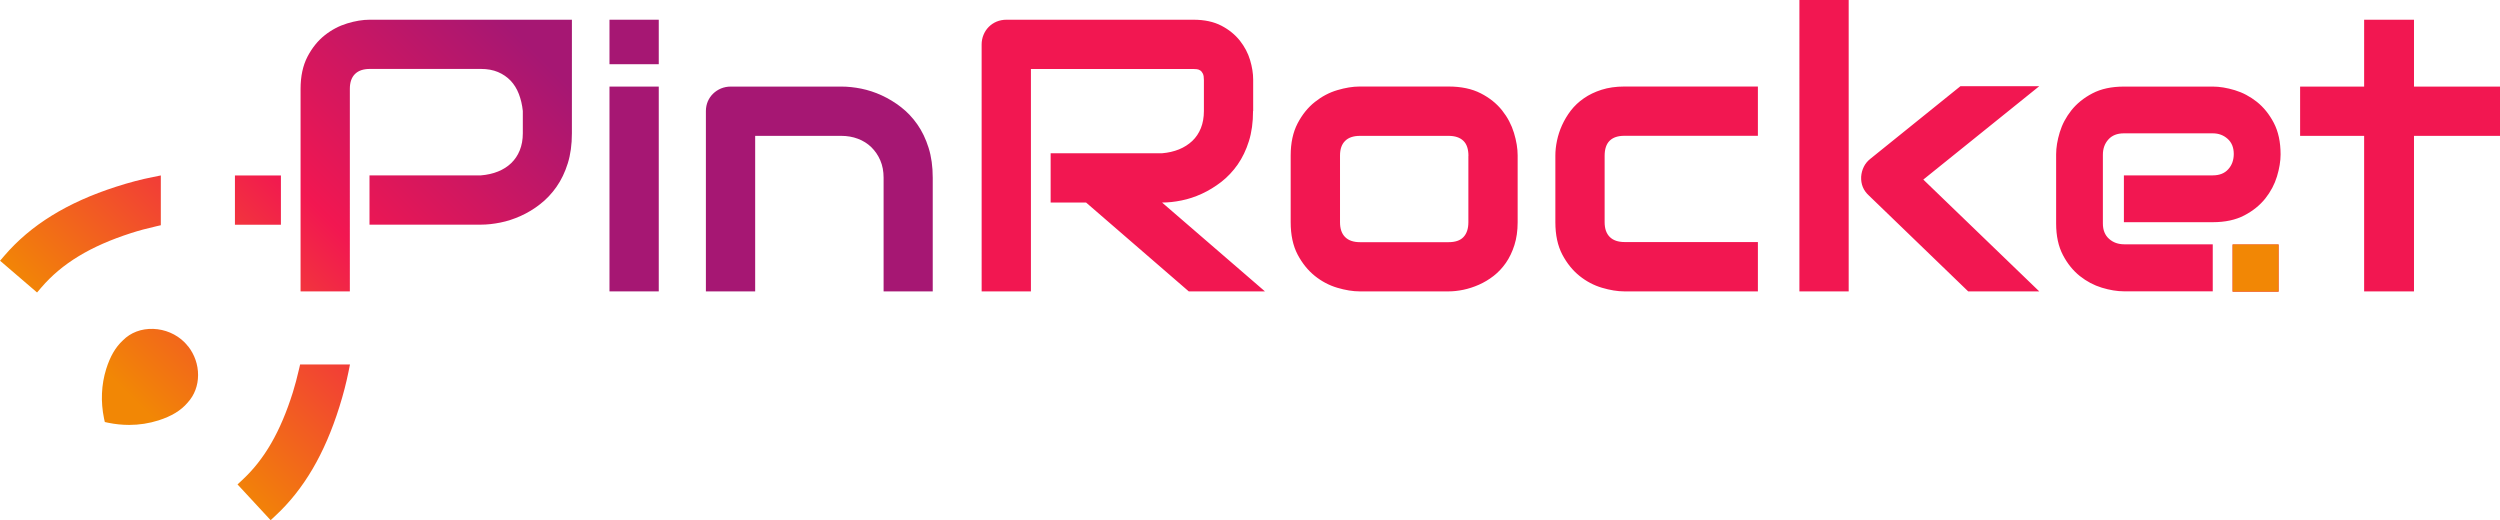 <?xml version="1.0" encoding="UTF-8"?><svg id="Layer_1" xmlns="http://www.w3.org/2000/svg" xmlns:xlink="http://www.w3.org/1999/xlink" viewBox="0 0 386.6 80.44"><defs><style>.cls-1{fill:#f28705;}.cls-2{fill:url(#linear-gradient);}.cls-3{fill:#a61773;}.cls-4{fill:#f21751;}</style><linearGradient id="linear-gradient" x1="20.02" y1="61.21" x2="78.03" y2="3.19" gradientUnits="userSpaceOnUse"><stop offset="0" stop-color="#f28705"/><stop offset=".5" stop-color="#f21751"/><stop offset="1" stop-color="#a61773"/></linearGradient></defs><rect class="cls-3" x="94.25" y="3.05" width="7.62" height="6.88"/><rect class="cls-3" x="94.25" y="13.39" width="7.62" height="31.67"/><path class="cls-3" d="M144.26,45.06h-7.62v-17.58c0-1-.17-1.89-.51-2.68s-.81-1.47-1.39-2.04c-.59-.57-1.27-1-2.07-1.3-.79-.3-1.65-.45-2.56-.45h-13.33v24.05h-7.62v-27.89c0-.53.1-1.02.29-1.48.2-.46.47-.86.82-1.2.35-.34.76-.61,1.23-.81.47-.19.97-.29,1.49-.29h17.17c.96,0,1.97.11,3.03.32,1.06.22,2.12.56,3.16,1.04,1.04.48,2.04,1.08,2.99,1.82s1.79,1.62,2.52,2.67c.73,1.04,1.31,2.25,1.74,3.62.43,1.37.64,2.91.64,4.63v17.58Z"/><path class="cls-4" d="M193.77,17.17c0,1.74-.21,3.29-.64,4.66-.43,1.37-1.01,2.57-1.74,3.62-.73,1.04-1.58,1.94-2.53,2.68-.96.74-1.96,1.35-3,1.83-1.04.48-2.1.83-3.16,1.04-1.06.22-2.07.32-3,.32l15.91,13.74h-11.78l-15.88-13.74h-5.48v-7.62h17.23c.96-.08,1.83-.28,2.62-.6s1.47-.76,2.05-1.3c.58-.55,1.02-1.21,1.33-1.98.31-.77.47-1.66.47-2.65v-4.8c0-.43-.05-.76-.16-.98-.11-.22-.24-.39-.41-.5-.17-.11-.34-.17-.53-.19-.19-.02-.36-.03-.51-.03h-25.14v34.39h-7.62V6.88c0-.53.1-1.03.29-1.49s.46-.88.81-1.23.75-.62,1.22-.82c.47-.19.98-.29,1.52-.29h28.92c1.7,0,3.13.31,4.31.92s2.12,1.39,2.86,2.31c.73.93,1.26,1.93,1.58,3,.32,1.07.48,2.08.48,3.02v4.86ZM234.69,34.37c0,1.31-.17,2.49-.5,3.53-.33,1.04-.77,1.96-1.32,2.75s-1.18,1.46-1.9,2.02-1.48,1.01-2.27,1.36-1.59.61-2.4.78c-.81.17-1.58.25-2.3.25h-13.74c-1.05,0-2.21-.19-3.46-.56-1.25-.37-2.41-.98-3.47-1.83s-1.95-1.95-2.67-3.31c-.71-1.36-1.07-3.02-1.07-5v-10.31c0-1.95.36-3.61,1.07-4.97.71-1.36,1.6-2.46,2.67-3.31s2.22-1.46,3.47-1.83c1.25-.37,2.4-.56,3.46-.56h13.74c1.95,0,3.61.35,4.98,1.05s2.47,1.59,3.31,2.65c.84,1.06,1.45,2.22,1.83,3.47.38,1.25.57,2.41.57,3.49v10.31ZM227.08,24.11c0-1.05-.26-1.84-.79-2.34-.53-.51-1.29-.76-2.29-.76h-13.68c-1.02,0-1.79.26-2.31.78-.53.52-.79,1.27-.79,2.27v10.31c0,1,.26,1.76.79,2.29s1.3.79,2.31.79h13.68c1.04,0,1.81-.26,2.31-.79s.76-1.29.76-2.29v-10.25ZM271.84,45.06h-20.65c-1.05,0-2.21-.19-3.46-.56-1.25-.37-2.41-.98-3.47-1.83s-1.95-1.95-2.67-3.31c-.71-1.36-1.07-3.02-1.07-5v-10.31c0-.72.08-1.48.25-2.29.17-.8.42-1.6.78-2.39s.81-1.55,1.36-2.27c.56-.72,1.23-1.36,2.02-1.9.79-.55,1.7-.99,2.74-1.32,1.04-.33,2.21-.5,3.52-.5h20.65v7.62h-20.65c-1,0-1.75.25-2.27.76-.52.51-.78,1.29-.78,2.34v10.25c0,1,.26,1.76.79,2.29s1.3.79,2.31.79h20.6v7.62ZM285.88,45.06h-7.62V0h7.62v45.06ZM315.35,45.06h-10.99l-15.35-14.82c-.86-.78-1.26-1.76-1.2-2.93.04-.55.18-1.06.42-1.54.24-.48.58-.88,1.01-1.22l13.92-11.22h12.19l-17.93,14.44,17.93,17.29ZM352.67,23.88c0,1.05-.19,2.19-.56,3.41-.37,1.22-.97,2.35-1.8,3.4-.83,1.04-1.91,1.92-3.25,2.62s-2.96,1.05-4.88,1.05h-13.74v-7.24h13.74c1.04,0,1.84-.32,2.4-.95.57-.63.85-1.42.85-2.36,0-1-.32-1.78-.95-2.34-.63-.57-1.4-.85-2.3-.85h-13.74c-1.04,0-1.84.32-2.4.95-.57.63-.85,1.42-.85,2.36v10.63c0,1.02.32,1.81.95,2.37.63.57,1.42.85,2.36.85h13.68v7.27h-13.74c-1.05,0-2.19-.19-3.41-.56-1.22-.37-2.35-.97-3.4-1.8-1.04-.83-1.92-1.91-2.62-3.25-.7-1.34-1.05-2.96-1.05-4.88v-10.69c0-1.05.19-2.19.56-3.41.37-1.22.97-2.35,1.8-3.4.83-1.04,1.91-1.92,3.25-2.62s2.96-1.05,4.88-1.05h13.74c1.05,0,2.19.19,3.41.56,1.22.37,2.35.97,3.4,1.8,1.04.83,1.92,1.91,2.62,3.25.7,1.34,1.05,2.96,1.05,4.88ZM386.6,21.01h-13.3v24.05h-7.71v-24.05h-9.9v-7.62h9.9V3.05h7.71v10.34h13.3v7.62ZM352.36,45.1h-7.11v-7.29h7.11v7.29Z"/><path class="cls-2" d="M29.09,53.55c1,1.27,1.55,2.85,1.54,4.46,0,1.61-.57,3.11-1.58,4.21l-.03.04c-1.05,1.23-2.48,2.1-4.51,2.75-1.45.46-2.98.7-4.53.7-1.07,0-2.15-.11-3.23-.33-.15-.03-.3-.06-.46-.1l-.08-.02-.02-.08c-.04-.16-.07-.31-.1-.46-.54-2.6-.42-5.24.33-7.65.62-1.96,1.43-3.36,2.56-4.41.02-.01.03-.03.04-.04,1.18-1.19,2.83-1.82,4.67-1.76,1.82.06,3.58.81,4.83,2.06h0c.2.2.39.42.56.64ZM24.09,35.01l.78-.18v-7.7l-1.19.24c-1.87.37-3.69.85-5.74,1.51-7.55,2.43-13.2,5.92-17.28,10.68l-.65.76,5.72,4.91.65-.76c3.2-3.73,7.6-6.4,13.87-8.42,1.21-.39,2.51-.74,3.85-1.04ZM46.23,57.13c-.28,1.24-.6,2.42-.94,3.53-1.91,6.08-4.39,10.39-7.83,13.57l-.73.68,5.12,5.53.73-.68c4.38-4.05,7.62-9.56,9.9-16.84.61-1.95,1.05-3.65,1.4-5.37l.24-1.19h-7.71l-.18.78ZM74.38,3.05h-17.23c-1.05,0-2.21.19-3.46.57s-2.41.99-3.47,1.83c-1.06.84-1.95,1.94-2.67,3.31-.71,1.37-1.07,3.03-1.07,4.98v31.32h7.62V13.74c0-1,.26-1.76.79-2.29s1.3-.79,2.31-.79h17.17c1,0,1.88.16,2.64.48s1.41.77,1.95,1.33c.54.57.96,1.25,1.27,2.05.31.8.52,1.68.62,2.64v3.46c0,.98-.16,1.85-.47,2.62-.31.77-.75,1.43-1.32,1.98-.57.55-1.25.98-2.04,1.3s-1.67.52-2.65.6h-17.23v7.62h17.23c.94,0,1.94-.11,3-.32,1.06-.21,2.12-.56,3.16-1.03s2.05-1.07,3-1.82c.96-.74,1.8-1.64,2.53-2.68.73-1.04,1.31-2.25,1.74-3.62.43-1.37.64-2.92.64-4.66V3.05h-14.09ZM43.44,27.13h-7.11v7.62h7.11v-7.62Z"/><rect class="cls-1" x="345.25" y="37.8" width="7.11" height="7.29"/></svg>